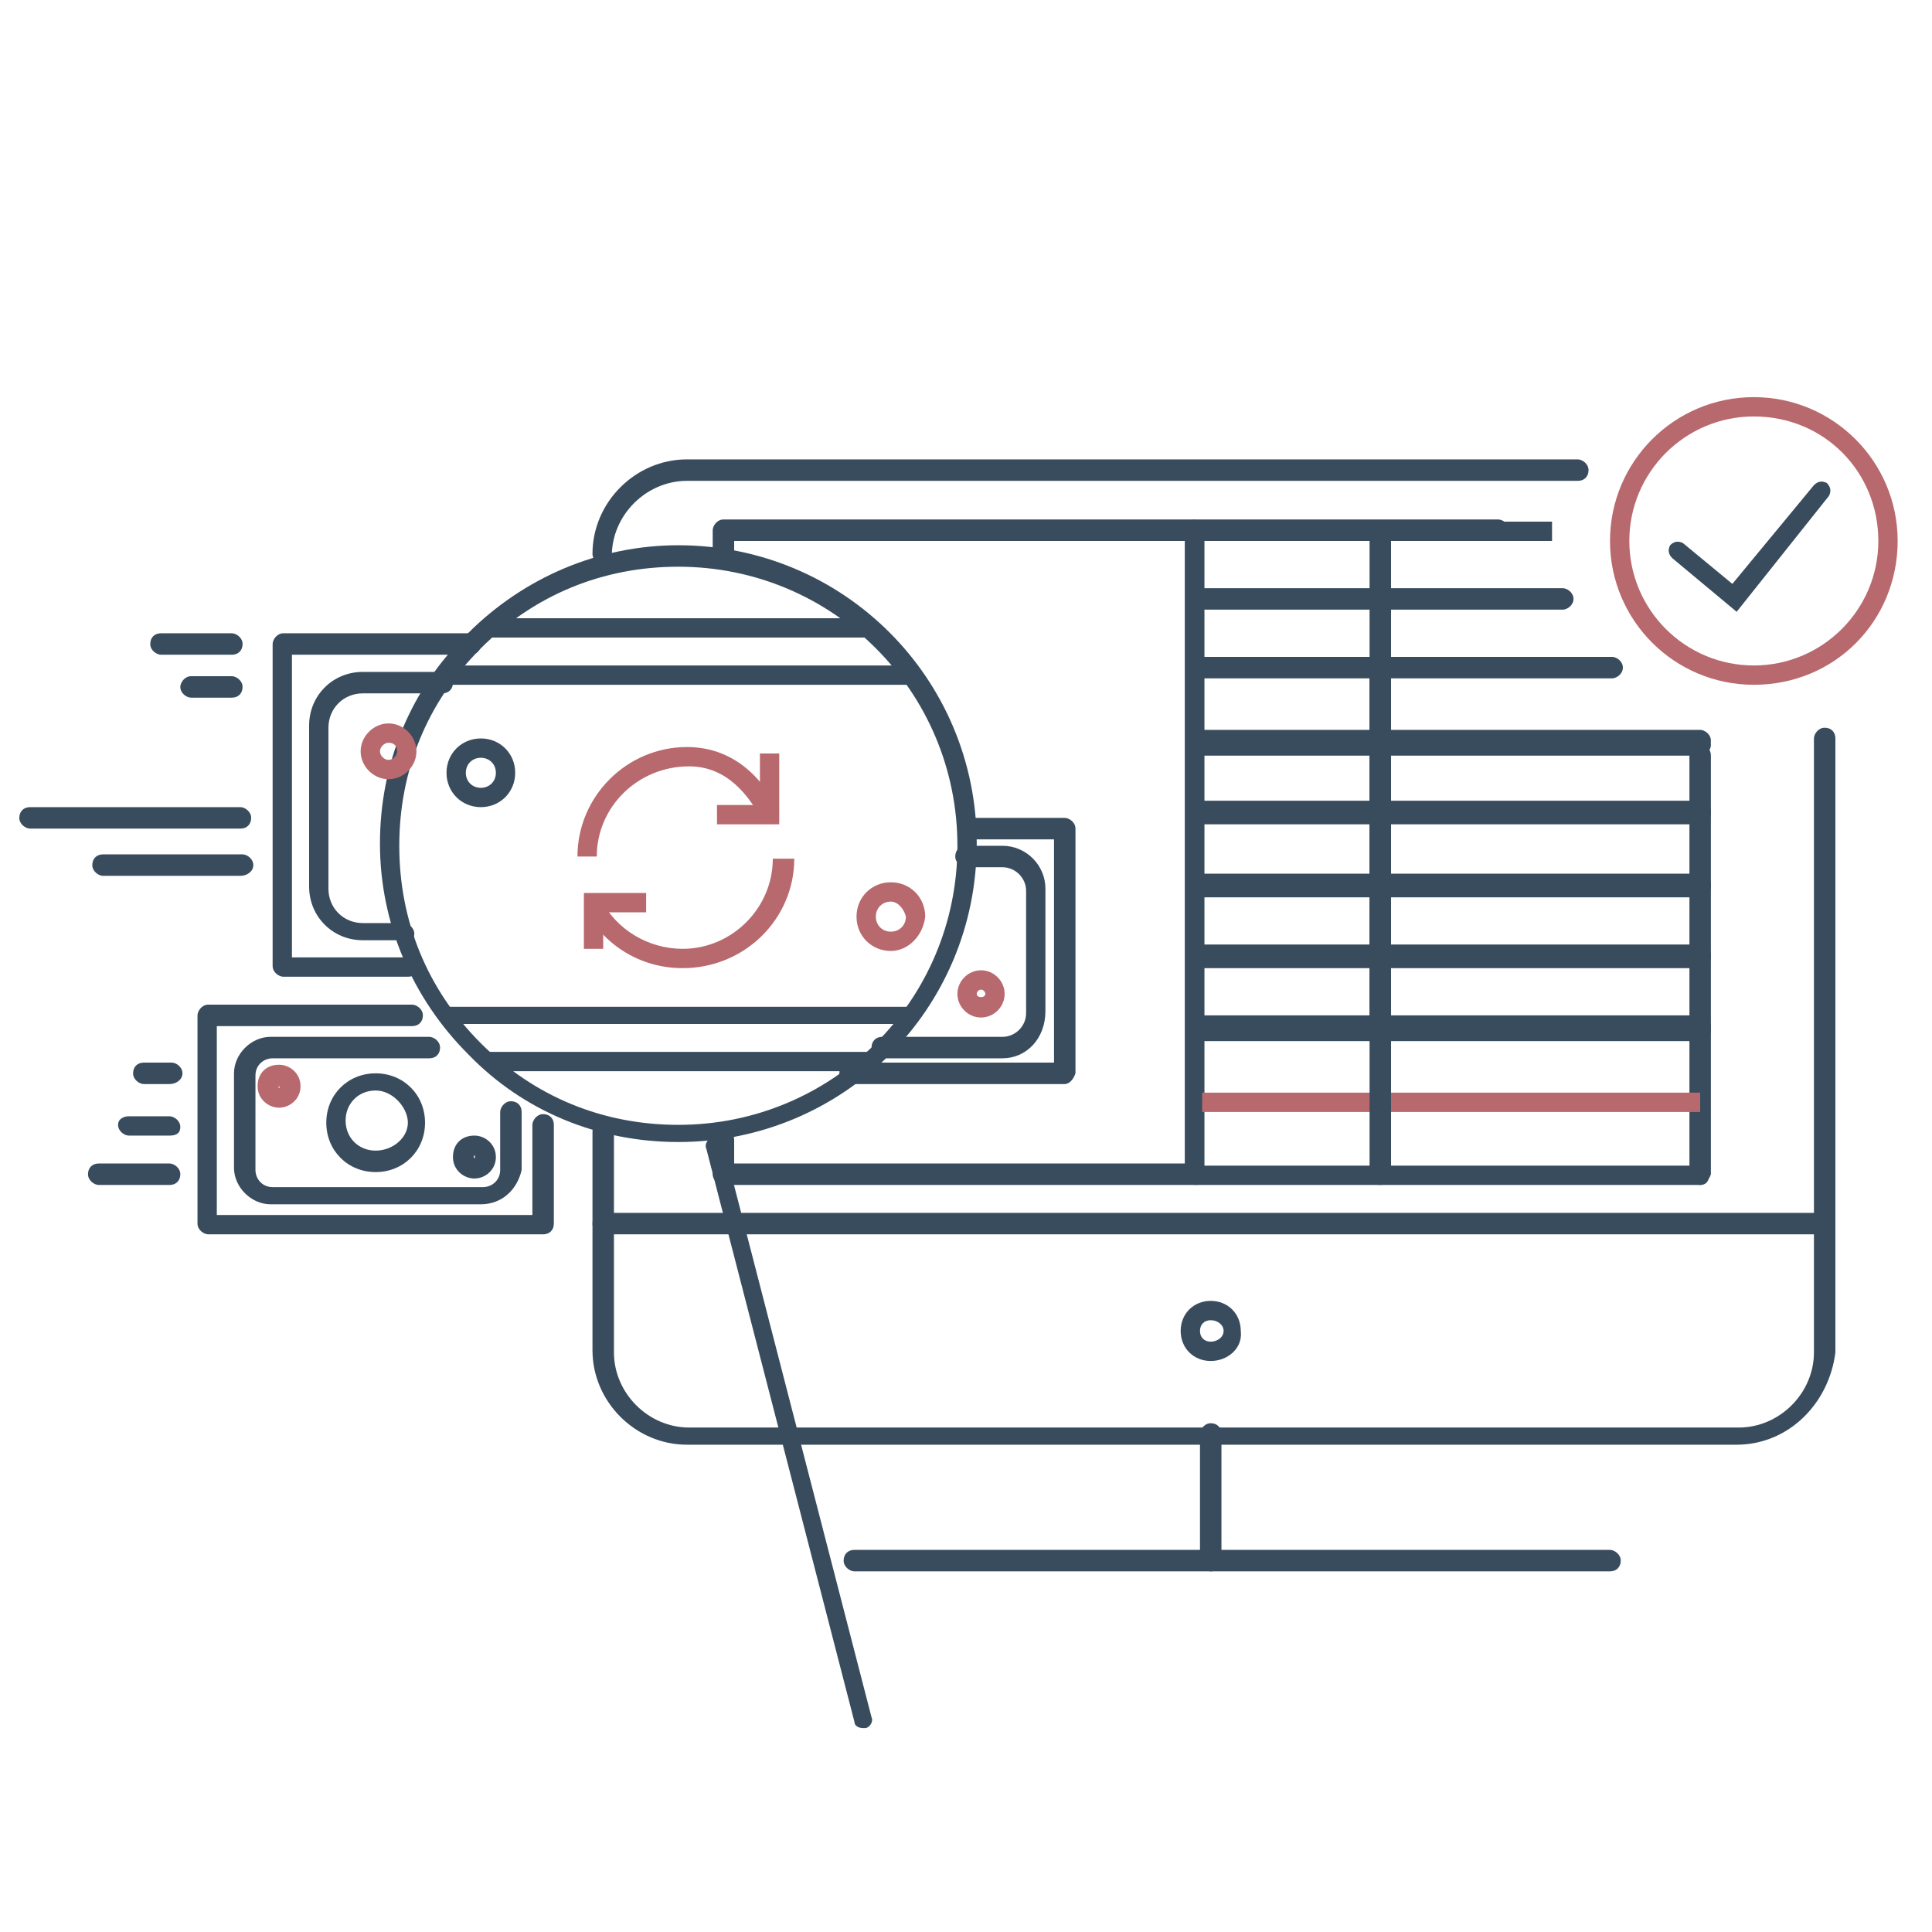 <?xml version="1.0" encoding="utf-8"?>
<!-- Generator: Adobe Illustrator 20.0.0, SVG Export Plug-In . SVG Version: 6.00 Build 0)  -->
<svg version="1.1" id="Layer_1" xmlns="http://www.w3.org/2000/svg" xmlns:xlink="http://www.w3.org/1999/xlink" x="0px" y="0px"
	 viewBox="0 0 90 90" style="enable-background:new 0 0 90 90;" xml:space="preserve">
<style type="text/css">
	.st0{fill:#455C70;}
	.st1{fill:#B8696E;}
	.st2{fill-rule:evenodd;clip-rule:evenodd;fill:none;}
	.st3{fill:#394C5D;}
	.st4{fill:#B8676E;}
	.st5{fill:#C56366;}
	.st6{fill:none;stroke:#394C5D;stroke-width:0.9;stroke-linecap:round;stroke-miterlimit:10;}
	.st7{clip-path:url(#SVGID_2_);}
</style>
<g>
	<path class="st3" d="M80.9,28.5l-3-2.5c-0.2-0.2-0.2-0.4-0.1-0.6c0.2-0.2,0.4-0.2,0.6-0.1l2.3,1.9l3.8-4.6c0.2-0.2,0.4-0.2,0.6-0.1
		c0.2,0.2,0.2,0.4,0.1,0.6L80.9,28.5z"/>
	<path class="st1" d="M81.7,31.9c-3.7,0-6.7-3-6.7-6.7s3-6.7,6.7-6.7s6.7,3,6.7,6.7S85.5,31.9,81.7,31.9z M81.7,19.4
		c-3.2,0-5.8,2.6-5.8,5.8s2.6,5.8,5.8,5.8s5.8-2.6,5.8-5.8S85,19.4,81.7,19.4z"/>
	<g>
		<path class="st3" d="M31.6,53.2C31.6,53.2,31.6,53.2,31.6,53.2c-3.7,0-7.2-1.4-9.8-4.1c-2.6-2.6-4.1-6.1-4.1-9.8l0,0l0,0
			c0-3.7,1.4-7.2,4.1-9.8c2.6-2.6,6.1-4.1,9.8-4.1c0,0,0,0,0,0c7.7,0,13.9,6.2,13.9,13.9C45.5,47,39.3,53.2,31.6,53.2z M31.6,26.4
			c-3.5,0-6.7,1.3-9.2,3.8c-2.5,2.5-3.8,5.7-3.8,9.2l0,0c0,3.5,1.3,6.7,3.8,9.2c2.5,2.5,5.7,3.8,9.2,3.8c0,0,0,0,0,0
			c7.2,0,13-5.8,13-13C44.6,32.2,38.8,26.4,31.6,26.4C31.6,26.4,31.6,26.4,31.6,26.4C31.6,26.4,31.6,26.4,31.6,26.4z"/>
		<path class="st3" d="M40.2,80.5c-0.2,0-0.4-0.1-0.4-0.3l-6.9-26.7c-0.1-0.2,0.1-0.5,0.3-0.5c0.2-0.1,0.5,0.1,0.5,0.3l6.9,26.7
			c0.1,0.2-0.1,0.5-0.3,0.5C40.3,80.5,40.2,80.5,40.2,80.5z"/>
	</g>
	<g>
		<path class="st3" d="M49.6,50.5h-10c-0.2,0-0.5-0.2-0.5-0.5s0.2-0.5,0.5-0.5h9.5V39.1h-4c-0.2,0-0.5-0.2-0.5-0.5s0.2-0.5,0.5-0.5
			h4.5c0.2,0,0.5,0.2,0.5,0.5v11.4C50,50.3,49.8,50.5,49.6,50.5z"/>
		<path class="st1" d="M45.7,47.4c-0.6,0-1.1-0.5-1.1-1.1c0-0.6,0.5-1.1,1.1-1.1c0.6,0,1.1,0.5,1.1,1.1
			C46.8,46.9,46.3,47.4,45.7,47.4z M45.7,46.1c-0.1,0-0.2,0.1-0.2,0.2c0,0.2,0.4,0.2,0.4,0C45.9,46.2,45.8,46.1,45.7,46.1z"/>
		<path class="st3" d="M46.7,49.3h-5.6c-0.2,0-0.5-0.2-0.5-0.5s0.2-0.5,0.5-0.5h5.6c0.6,0,1.1-0.5,1.1-1.1v-5.7
			c0-0.6-0.5-1.1-1.1-1.1H45c-0.2,0-0.5-0.2-0.5-0.5s0.2-0.5,0.5-0.5h1.7c1.1,0,2,0.9,2,2v5.7C48.7,48.4,47.8,49.3,46.7,49.3z"/>
	</g>
	<g>
		<path class="st3" d="M19,45.5h-5.8c-0.2,0-0.5-0.2-0.5-0.5V30c0-0.2,0.2-0.5,0.5-0.5h8.7c0.2,0,0.5,0.2,0.5,0.5s-0.2,0.5-0.5,0.5
			h-8.3v14.1H19c0.2,0,0.5,0.2,0.5,0.5S19.2,45.5,19,45.5z"/>
		<path class="st1" d="M18.1,36.3c-0.7,0-1.3-0.6-1.3-1.3c0-0.7,0.6-1.3,1.3-1.3c0.7,0,1.3,0.6,1.3,1.3
			C19.4,35.7,18.8,36.3,18.1,36.3z M18.1,34.6c-0.2,0-0.4,0.2-0.4,0.4c0,0.2,0.2,0.4,0.4,0.4s0.4-0.2,0.4-0.4
			C18.5,34.8,18.4,34.6,18.1,34.6z"/>
		<path class="st3" d="M18.8,43.8h-1.9c-1.4,0-2.5-1.1-2.5-2.5v-7.5c0-1.4,1.1-2.5,2.5-2.5h3.7c0.2,0,0.5,0.2,0.5,0.5
			s-0.2,0.5-0.5,0.5h-3.7c-0.9,0-1.6,0.7-1.6,1.6v7.5c0,0.9,0.7,1.6,1.6,1.6h1.9c0.2,0,0.5,0.2,0.5,0.5S19.1,43.8,18.8,43.8z"/>
	</g>
	<g>
		<path class="st3" d="M25.3,57.5H9.7c-0.2,0-0.5-0.2-0.5-0.5v-9.7c0-0.2,0.2-0.5,0.5-0.5h9.5c0.2,0,0.5,0.2,0.5,0.5
			s-0.2,0.5-0.5,0.5h-9.1v8.8h14.7v-4.2c0-0.2,0.2-0.5,0.5-0.5s0.5,0.2,0.5,0.5v4.6C25.8,57.3,25.6,57.5,25.3,57.5z"/>
		<path class="st3" d="M17.5,54.6c-1.3,0-2.3-1-2.3-2.3s1-2.3,2.3-2.3s2.3,1,2.3,2.3S18.8,54.6,17.5,54.6z M17.5,50.8
			c-0.8,0-1.4,0.6-1.4,1.4s0.6,1.4,1.4,1.4S19,53,19,52.3S18.3,50.8,17.5,50.8z"/>
		<path class="st3" d="M22.1,54.9c-0.5,0-1-0.4-1-1s0.4-1,1-1c0.5,0,1,0.4,1,1S22.6,54.9,22.1,54.9z M22.1,53.8
			C22.1,53.8,22,53.8,22.1,53.8C22,54,22.2,54,22.1,53.8C22.2,53.8,22.1,53.8,22.1,53.8z"/>
		<path class="st1" d="M13,51.6c-0.5,0-1-0.4-1-1s0.4-1,1-1c0.5,0,1,0.4,1,1S13.5,51.6,13,51.6z M13,50.6
			C12.9,50.6,12.9,50.6,13,50.6C12.9,50.7,13.1,50.7,13,50.6C13.1,50.6,13,50.6,13,50.6z"/>
		<path class="st3" d="M22.4,56.1h-9.8c-0.9,0-1.7-0.8-1.7-1.7V50c0-0.9,0.8-1.7,1.7-1.7H20c0.2,0,0.5,0.2,0.5,0.5s-0.2,0.5-0.5,0.5
			h-7.3c-0.4,0-0.8,0.3-0.8,0.8v4.4c0,0.4,0.3,0.8,0.8,0.8h9.8c0.4,0,0.8-0.3,0.8-0.8v-2.7c0-0.2,0.2-0.5,0.5-0.5s0.5,0.2,0.5,0.5
			v2.7C24.1,55.4,23.4,56.1,22.4,56.1z"/>
	</g>
	<g>
		<path class="st3" d="M75,73.2H39.8c-0.2,0-0.5-0.2-0.5-0.5s0.2-0.5,0.5-0.5H75c0.2,0,0.5,0.2,0.5,0.5S75.3,73.2,75,73.2z"/>
		<path class="st3" d="M56.4,73.2c-0.2,0-0.5-0.2-0.5-0.5v-5.9c0-0.2,0.2-0.5,0.5-0.5s0.5,0.2,0.5,0.5v5.9
			C56.9,73,56.7,73.2,56.4,73.2z"/>
		<path class="st3" d="M84.8,57.5H28.1c-0.2,0-0.5-0.2-0.5-0.5s0.2-0.5,0.5-0.5h56.7c0.2,0,0.5,0.2,0.5,0.5S85,57.5,84.8,57.5z"/>
		<path class="st3" d="M28.1,26.3c-0.2,0-0.5-0.2-0.5-0.5c0-2.4,2-4.4,4.4-4.4h41.5c0.2,0,0.5,0.2,0.5,0.5s-0.2,0.5-0.5,0.5H32
			c-1.9,0-3.5,1.6-3.5,3.5C28.5,26.1,28.3,26.3,28.1,26.3z"/>
		<path class="st3" d="M80.9,67.3H32c-2.4,0-4.4-2-4.4-4.4V52.7c0-0.2,0.2-0.5,0.5-0.5s0.5,0.2,0.5,0.5V63c0,1.9,1.6,3.5,3.5,3.5
			h48.9c1.9,0,3.5-1.6,3.5-3.5V34.4c0-0.2,0.2-0.5,0.5-0.5s0.5,0.2,0.5,0.5V63C85.2,65.4,83.3,67.3,80.9,67.3z"/>
		<path class="st3" d="M56.4,63.4c-0.8,0-1.4-0.6-1.4-1.4c0-0.8,0.6-1.4,1.4-1.4c0.8,0,1.4,0.6,1.4,1.4
			C57.9,62.8,57.2,63.4,56.4,63.4z M56.4,61.5c-0.3,0-0.5,0.2-0.5,0.5s0.2,0.5,0.5,0.5S57,62.3,57,62S56.7,61.5,56.4,61.5z"/>
	</g>
	<g>
		<path class="st3" d="M79.2,55.2H55.7c-0.2,0-0.5-0.2-0.5-0.5v-30c0-0.2,0.2-0.5,0.5-0.5h14.1c0.2,0,0.5,0.2,0.5,0.5
			s-0.2,0.5-0.5,0.5H56.1v29.1h23c0.2,0,0.5,0.2,0.5,0.5S79.4,55.2,79.2,55.2z"/>
		<rect x="69.8" y="24.3" class="st3" width="2.5" height="0.9"/>
		<path class="st3" d="M55.7,55.2H33.7c-0.2,0-0.5-0.2-0.5-0.5v-1.6c0-0.2,0.2-0.5,0.5-0.5s0.5,0.2,0.5,0.5v1.1h21V25.2h-21v0.4
			c0,0.2-0.2,0.5-0.5,0.5s-0.5-0.2-0.5-0.5v-0.9c0-0.2,0.2-0.5,0.5-0.5h21.9c0.2,0,0.5,0.2,0.5,0.5v30C56.1,55,55.9,55.2,55.7,55.2z
			"/>
		<rect x="33.7" y="24.3" class="st3" width="9.4" height="0.9"/>
	</g>
	<g>
		<path class="st3" d="M79.2,55.2c-0.2,0-0.5-0.2-0.5-0.5V35.2c0-0.2,0.2-0.5,0.5-0.5s0.5,0.2,0.5,0.5v19.5
			C79.6,55,79.4,55.2,79.2,55.2z"/>
		<path class="st3" d="M79.2,35H56c-0.2,0-0.5-0.2-0.5-0.5s0.2-0.5,0.5-0.5h23.2c0.2,0,0.5,0.2,0.5,0.5S79.4,35,79.2,35z"/>
		<path class="st3" d="M79.2,38.4H56c-0.2,0-0.5-0.2-0.5-0.5s0.2-0.5,0.5-0.5h23.2c0.2,0,0.5,0.2,0.5,0.5S79.4,38.4,79.2,38.4z"/>
		<path class="st3" d="M79.2,41.8H56c-0.2,0-0.5-0.2-0.5-0.5s0.2-0.5,0.5-0.5h23.2c0.2,0,0.5,0.2,0.5,0.5S79.4,41.8,79.2,41.8z"/>
		<path class="st3" d="M79.2,44.9H56c-0.2,0-0.5-0.2-0.5-0.5S55.7,44,56,44h23.2c0.2,0,0.5,0.2,0.5,0.5S79.4,44.9,79.2,44.9z"/>
		<path class="st3" d="M79.2,48.3H56c-0.2,0-0.5-0.2-0.5-0.5s0.2-0.5,0.5-0.5h23.2c0.2,0,0.5,0.2,0.5,0.5S79.4,48.3,79.2,48.3z"/>
		<rect x="56" y="50.9" class="st1" width="23.2" height="0.9"/>
		<path class="st3" d="M64.3,55.2c-0.2,0-0.5-0.2-0.5-0.5V31.2c0-0.2,0.2-0.5,0.5-0.5s0.5,0.2,0.5,0.5v23.6
			C64.7,55,64.5,55.2,64.3,55.2z"/>
	</g>
	<g>
		<path class="st3" d="M79.2,48.5H56c-0.2,0-0.5-0.2-0.5-0.5s0.2-0.5,0.5-0.5h23.2c0.2,0,0.5,0.2,0.5,0.5S79.4,48.5,79.2,48.5z"/>
		<path class="st3" d="M72.8,28.4H56c-0.2,0-0.5-0.2-0.5-0.5s0.2-0.5,0.5-0.5h16.8c0.2,0,0.5,0.2,0.5,0.5S73,28.4,72.8,28.4z"/>
		<path class="st3" d="M75.1,31.6H56c-0.2,0-0.5-0.2-0.5-0.5s0.2-0.5,0.5-0.5h19.1c0.2,0,0.5,0.2,0.5,0.5S75.3,31.6,75.1,31.6z"/>
		<path class="st3" d="M79.2,35.2H56c-0.2,0-0.5-0.2-0.5-0.5s0.2-0.5,0.5-0.5h23.2c0.2,0,0.5,0.2,0.5,0.5S79.4,35.2,79.2,35.2z"/>
		<path class="st3" d="M79.2,38.3H56c-0.2,0-0.5-0.2-0.5-0.5s0.2-0.5,0.5-0.5h23.2c0.2,0,0.5,0.2,0.5,0.5S79.4,38.3,79.2,38.3z"/>
		<path class="st3" d="M79.2,41.7H56c-0.2,0-0.5-0.2-0.5-0.5s0.2-0.5,0.5-0.5h23.2c0.2,0,0.5,0.2,0.5,0.5S79.4,41.7,79.2,41.7z"/>
		<path class="st3" d="M79.2,45.1H56c-0.2,0-0.5-0.2-0.5-0.5s0.2-0.5,0.5-0.5h23.2c0.2,0,0.5,0.2,0.5,0.5S79.4,45.1,79.2,45.1z"/>
		<path class="st3" d="M64.3,48.5c-0.2,0-0.5-0.2-0.5-0.5v-23c0-0.2,0.2-0.5,0.5-0.5s0.5,0.2,0.5,0.5v23
			C64.7,48.3,64.5,48.5,64.3,48.5z"/>
	</g>
	<polygon class="st1" points="19.9,36.9 19.9,36.9 19.9,36.9 	"/>
	<path class="st1" d="M9.3,25.4L9.3,25.4L9.3,25.4z"/>
	<path class="st1" d="M9.3,25.4L9.3,25.4L9.3,25.4z"/>
	<g>
		<defs>
			<circle id="SVGID_1_" cx="31.6" cy="39.4" r="13.4"/>
		</defs>
		<clipPath id="SVGID_2_">
			<use xlink:href="#SVGID_1_"  style="overflow:visible;"/>
		</clipPath>
		<g class="st7">
			<g>
				<path class="st3" d="M48.2,49.9H15.7c-0.2,0-0.5-0.2-0.5-0.5V29.3c0-0.2,0.2-0.5,0.5-0.5h32.5c0.2,0,0.5,0.2,0.5,0.5v20.2
					C48.6,49.7,48.4,49.9,48.2,49.9z M16.1,49h31.6V29.7H16.1V49z"/>
				<path class="st1" d="M41.5,44.3c-0.9,0-1.6-0.7-1.6-1.6c0-0.9,0.7-1.6,1.6-1.6c0.9,0,1.6,0.7,1.6,1.6
					C43,43.6,42.3,44.3,41.5,44.3z M41.5,42c-0.4,0-0.7,0.3-0.7,0.7c0,0.4,0.3,0.7,0.7,0.7s0.7-0.3,0.7-0.7
					C42.1,42.3,41.8,42,41.5,42z"/>
				<path class="st3" d="M22.4,37.6c-0.9,0-1.6-0.7-1.6-1.6c0-0.9,0.7-1.6,1.6-1.6c0.9,0,1.6,0.7,1.6,1.6
					C24,36.9,23.3,37.6,22.4,37.6z M22.4,35.3c-0.4,0-0.7,0.3-0.7,0.7c0,0.4,0.3,0.7,0.7,0.7s0.7-0.3,0.7-0.7
					C23.1,35.6,22.8,35.3,22.4,35.3z"/>
				<path class="st3" d="M43.1,47.7H20.7c-1.8,0-3.3-1.4-3.3-3.3V34.3c0-1.8,1.4-3.3,3.3-3.3h22.4c1.8,0,3.3,1.4,3.3,3.3v10.1
					C46.4,46.2,45,47.7,43.1,47.7z M20.7,32c-1.3,0-2.4,1-2.4,2.4v10.1c0,1.3,1,2.4,2.4,2.4h22.4c1.3,0,2.4-1,2.4-2.4V34.3
					c0-1.3-1-2.4-2.4-2.4H20.7z"/>
			</g>
			<g>
				<polygon class="st1" points="36.3,38.4 33.4,38.4 33.4,37.5 35.4,37.5 35.4,35.1 36.3,35.1 				"/>
				<path class="st1" d="M27.8,39.9h-0.9c0-2.8,2.3-5.1,5.1-5.1c1.8,0,3.3,1,4.3,3l-0.8,0.4c-0.6-1.1-1.6-2.5-3.4-2.5
					C29.7,35.7,27.8,37.6,27.8,39.9z"/>
				<polygon class="st1" points="28.1,44.2 27.2,44.2 27.2,41.6 30.1,41.6 30.1,42.5 28.1,42.5 				"/>
				<path class="st1" d="M31.8,45.1c-2,0-3.7-1.1-4.6-2.8l0.8-0.4c0.7,1.4,2.2,2.3,3.8,2.3c2.3,0,4.2-1.9,4.2-4.2H37
					C37,42.8,34.7,45.1,31.8,45.1z"/>
			</g>
		</g>
	</g>
	<g>
		<path class="st3" d="M7.9,55.2H4.6c-0.2,0-0.5-0.2-0.5-0.5s0.2-0.5,0.5-0.5h3.3c0.2,0,0.5,0.2,0.5,0.5S8.2,55.2,7.9,55.2z"/>
		<path class="st3" d="M7.9,50.5H6.7c-0.2,0-0.5-0.2-0.5-0.5s0.2-0.5,0.5-0.5h1.3c0.2,0,0.5,0.2,0.5,0.5S8.2,50.5,7.9,50.5z"/>
		<path class="st3" d="M7.9,52.9H6c-0.2,0-0.5-0.2-0.5-0.5S5.8,52,6,52h1.9c0.2,0,0.5,0.2,0.5,0.5S8.2,52.9,7.9,52.9z"/>
	</g>
	<g>
		<path class="st3" d="M11.2,40.8H4.8c-0.2,0-0.5-0.2-0.5-0.5s0.2-0.5,0.5-0.5h6.5c0.2,0,0.5,0.2,0.5,0.5S11.5,40.8,11.2,40.8z"/>
		<path class="st3" d="M11.2,38.6H1.4c-0.2,0-0.5-0.2-0.5-0.5s0.2-0.5,0.5-0.5h9.8c0.2,0,0.5,0.2,0.5,0.5S11.5,38.6,11.2,38.6z"/>
	</g>
	<g>
		<path class="st3" d="M10.8,30.5H7.5c-0.2,0-0.5-0.2-0.5-0.5s0.2-0.5,0.5-0.5h3.3c0.2,0,0.5,0.2,0.5,0.5S11.1,30.5,10.8,30.5z"/>
		<path class="st3" d="M10.8,32.5H8.9c-0.2,0-0.5-0.2-0.5-0.5c0-0.2,0.2-0.5,0.5-0.5h1.9c0.2,0,0.5,0.2,0.5,0.5
			C11.3,32.3,11.1,32.5,10.8,32.5z"/>
	</g>
</g>
</svg>
